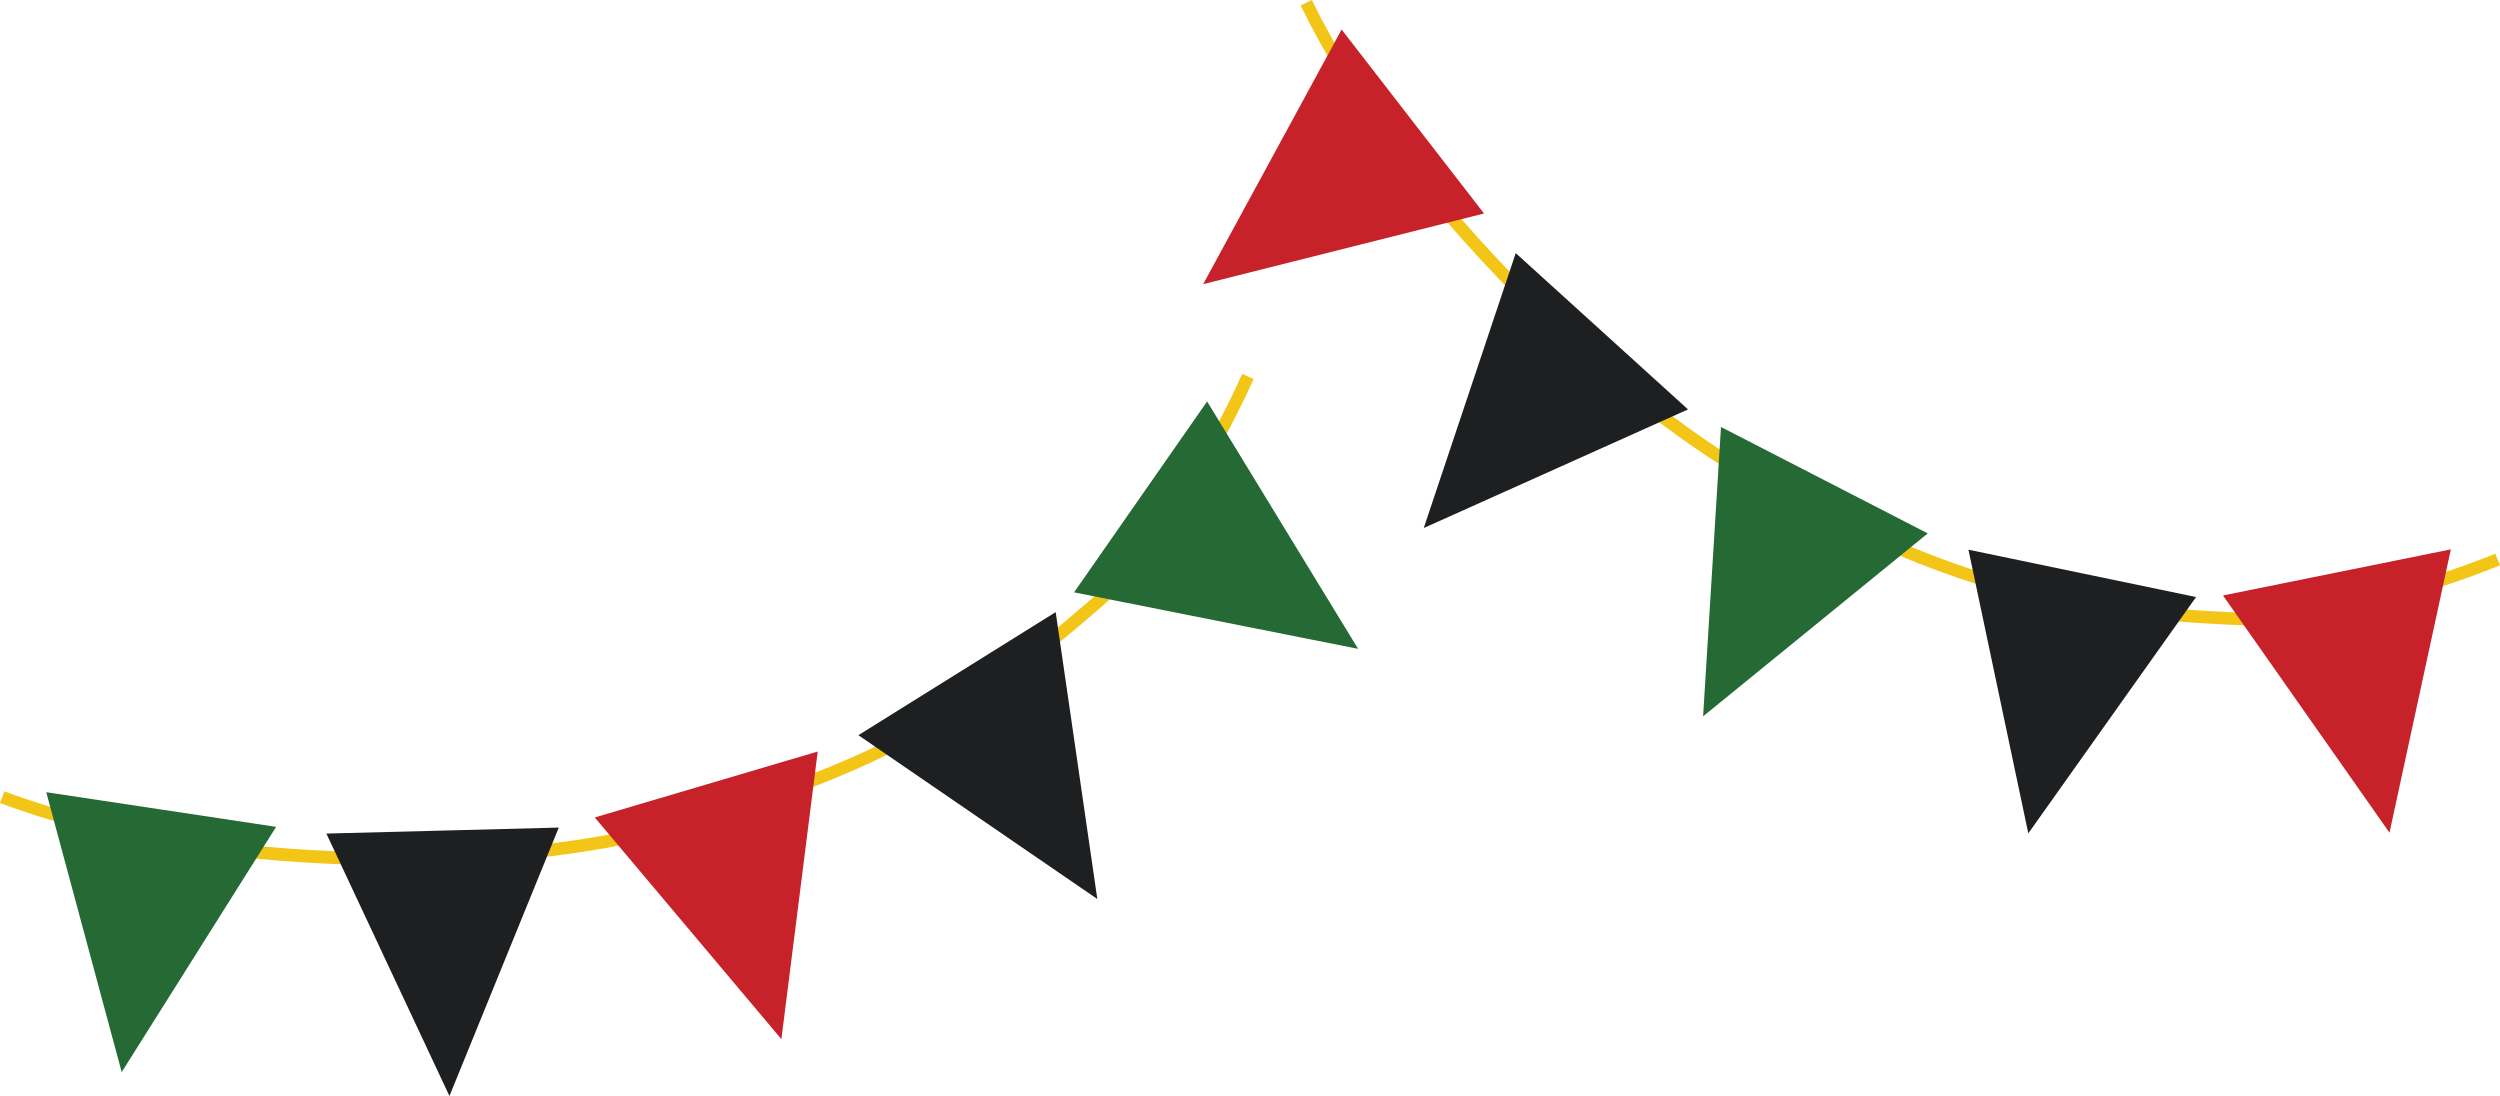 <?xml version="1.0" encoding="UTF-8"?>
<!DOCTYPE svg PUBLIC '-//W3C//DTD SVG 1.0//EN'
          'http://www.w3.org/TR/2001/REC-SVG-20010904/DTD/svg10.dtd'>
<svg height="219.2" preserveAspectRatio="xMidYMid meet" version="1.0" viewBox="0.0 140.4 500.0 219.2" width="500.0" xmlns="http://www.w3.org/2000/svg" xmlns:xlink="http://www.w3.org/1999/xlink" zoomAndPan="magnify"
><g
  ><g id="change1_1"
    ><path d="M 383.492 252.984 C 389.254 255.266 394.766 257.141 400.227 258.68 C 414.34 262.652 428.91 264.688 448.953 265.473 C 456.789 265.781 467.176 263.621 474.512 261.754 C 483.191 259.547 492.484 256.523 500 253.461 L 499.055 251.137 C 484.086 257.234 461.473 263.453 449.051 262.965 C 411.707 261.5 391.559 255.922 355.32 237.02 C 325.621 221.527 281.645 180.18 262.387 140.395 L 260.129 141.488 C 264.82 151.18 271.098 161.297 278.781 171.555 C 285.902 181.066 294.059 190.473 303.016 199.512 C 320.031 216.684 338.676 231.164 354.16 239.246 C 363.535 244.133 371.223 247.828 378.355 250.871 C 380.094 251.609 381.805 252.316 383.492 252.984" fill="#f3c517"
    /></g
    ><g id="change2_1"
    ><path d="M 467.387 254.883 L 444.598 259.492 L 461.246 283.215 L 477.898 306.938 L 484.035 278.605 L 490.172 250.27 L 467.387 254.883" fill="#c7222a"
    /></g
    ><g id="change3_1"
    ><path d="M 416.449 255.074 L 393.688 250.34 L 399.672 278.707 L 405.66 307.074 L 422.434 283.441 L 439.211 259.809 L 416.449 255.074" fill="#1e1f20"
    /></g
    ><g id="change3_2"
    ><path d="M 320.375 206.652 L 303.148 191.023 L 293.949 218.512 L 284.75 246.004 L 311.176 234.145 L 337.602 222.281 L 320.375 206.652" fill="#1e1f20"
    /></g
    ><g id="change4_1"
    ><path d="M 364.875 236.438 L 344.199 225.797 L 342.41 254.73 L 340.621 283.668 L 363.086 265.375 L 385.551 247.078 L 364.875 236.438" fill="#256935"
    /></g
    ><g id="change2_2"
    ><path d="M 282.562 164.699 L 268.324 146.305 L 254.48 171.766 L 240.633 197.23 L 296.805 183.098 L 282.562 164.699" fill="#c7222a"
    /></g
    ><g id="change1_2"
    ><path d="M 166.129 296.398 C 171.867 294.066 177.148 291.613 182.156 288.949 C 195.105 282.07 207.051 273.469 222.09 260.18 C 227.973 254.984 233.992 246.242 238.012 239.824 C 242.77 232.227 247.402 223.617 250.73 216.203 L 248.445 215.176 C 241.82 229.938 229.754 250.066 220.434 258.301 C 192.406 283.055 173.984 292.949 134.738 304.324 C 102.57 313.648 42.246 314.137 0.875 298.672 L 0 301.02 C 10.078 304.789 21.594 307.77 34.227 309.879 C 45.941 311.836 58.324 313.004 71.035 313.348 C 95.188 314.008 118.66 311.598 135.434 306.734 C 145.586 303.793 153.695 301.152 160.949 298.422 C 162.719 297.758 164.445 297.082 166.129 296.398" fill="#f3c517"
    /></g
    ><g id="change4_2"
    ><path d="M 228.117 239.777 L 214.816 258.867 L 243.219 264.52 L 271.621 270.168 L 256.52 245.43 L 241.422 220.691 L 228.117 239.777" fill="#256935"
    /></g
    ><g id="change3_3"
    ><path d="M 191.406 275.129 L 171.676 287.438 L 219.465 320.203 L 211.137 262.82 L 191.406 275.129" fill="#1e1f20"
    /></g
    ><g id="change3_4"
    ><path d="M 88.52 306.516 L 65.277 307.113 L 89.887 359.605 L 100.82 332.762 L 111.758 305.914 L 88.52 306.516" fill="#1e1f20"
    /></g
    ><g id="change2_3"
    ><path d="M 141.25 297.297 L 118.953 303.891 L 137.617 326.062 L 156.277 348.23 L 159.91 319.469 L 163.543 290.703 L 141.25 297.297" fill="#c7222a"
    /></g
    ><g id="change4_3"
    ><path d="M 32.234 302.305 L 9.25 298.84 L 16.793 326.828 L 24.34 354.82 L 39.781 330.297 L 55.223 305.77 L 32.234 302.305" fill="#256935"
    /></g
  ></g
></svg
>
